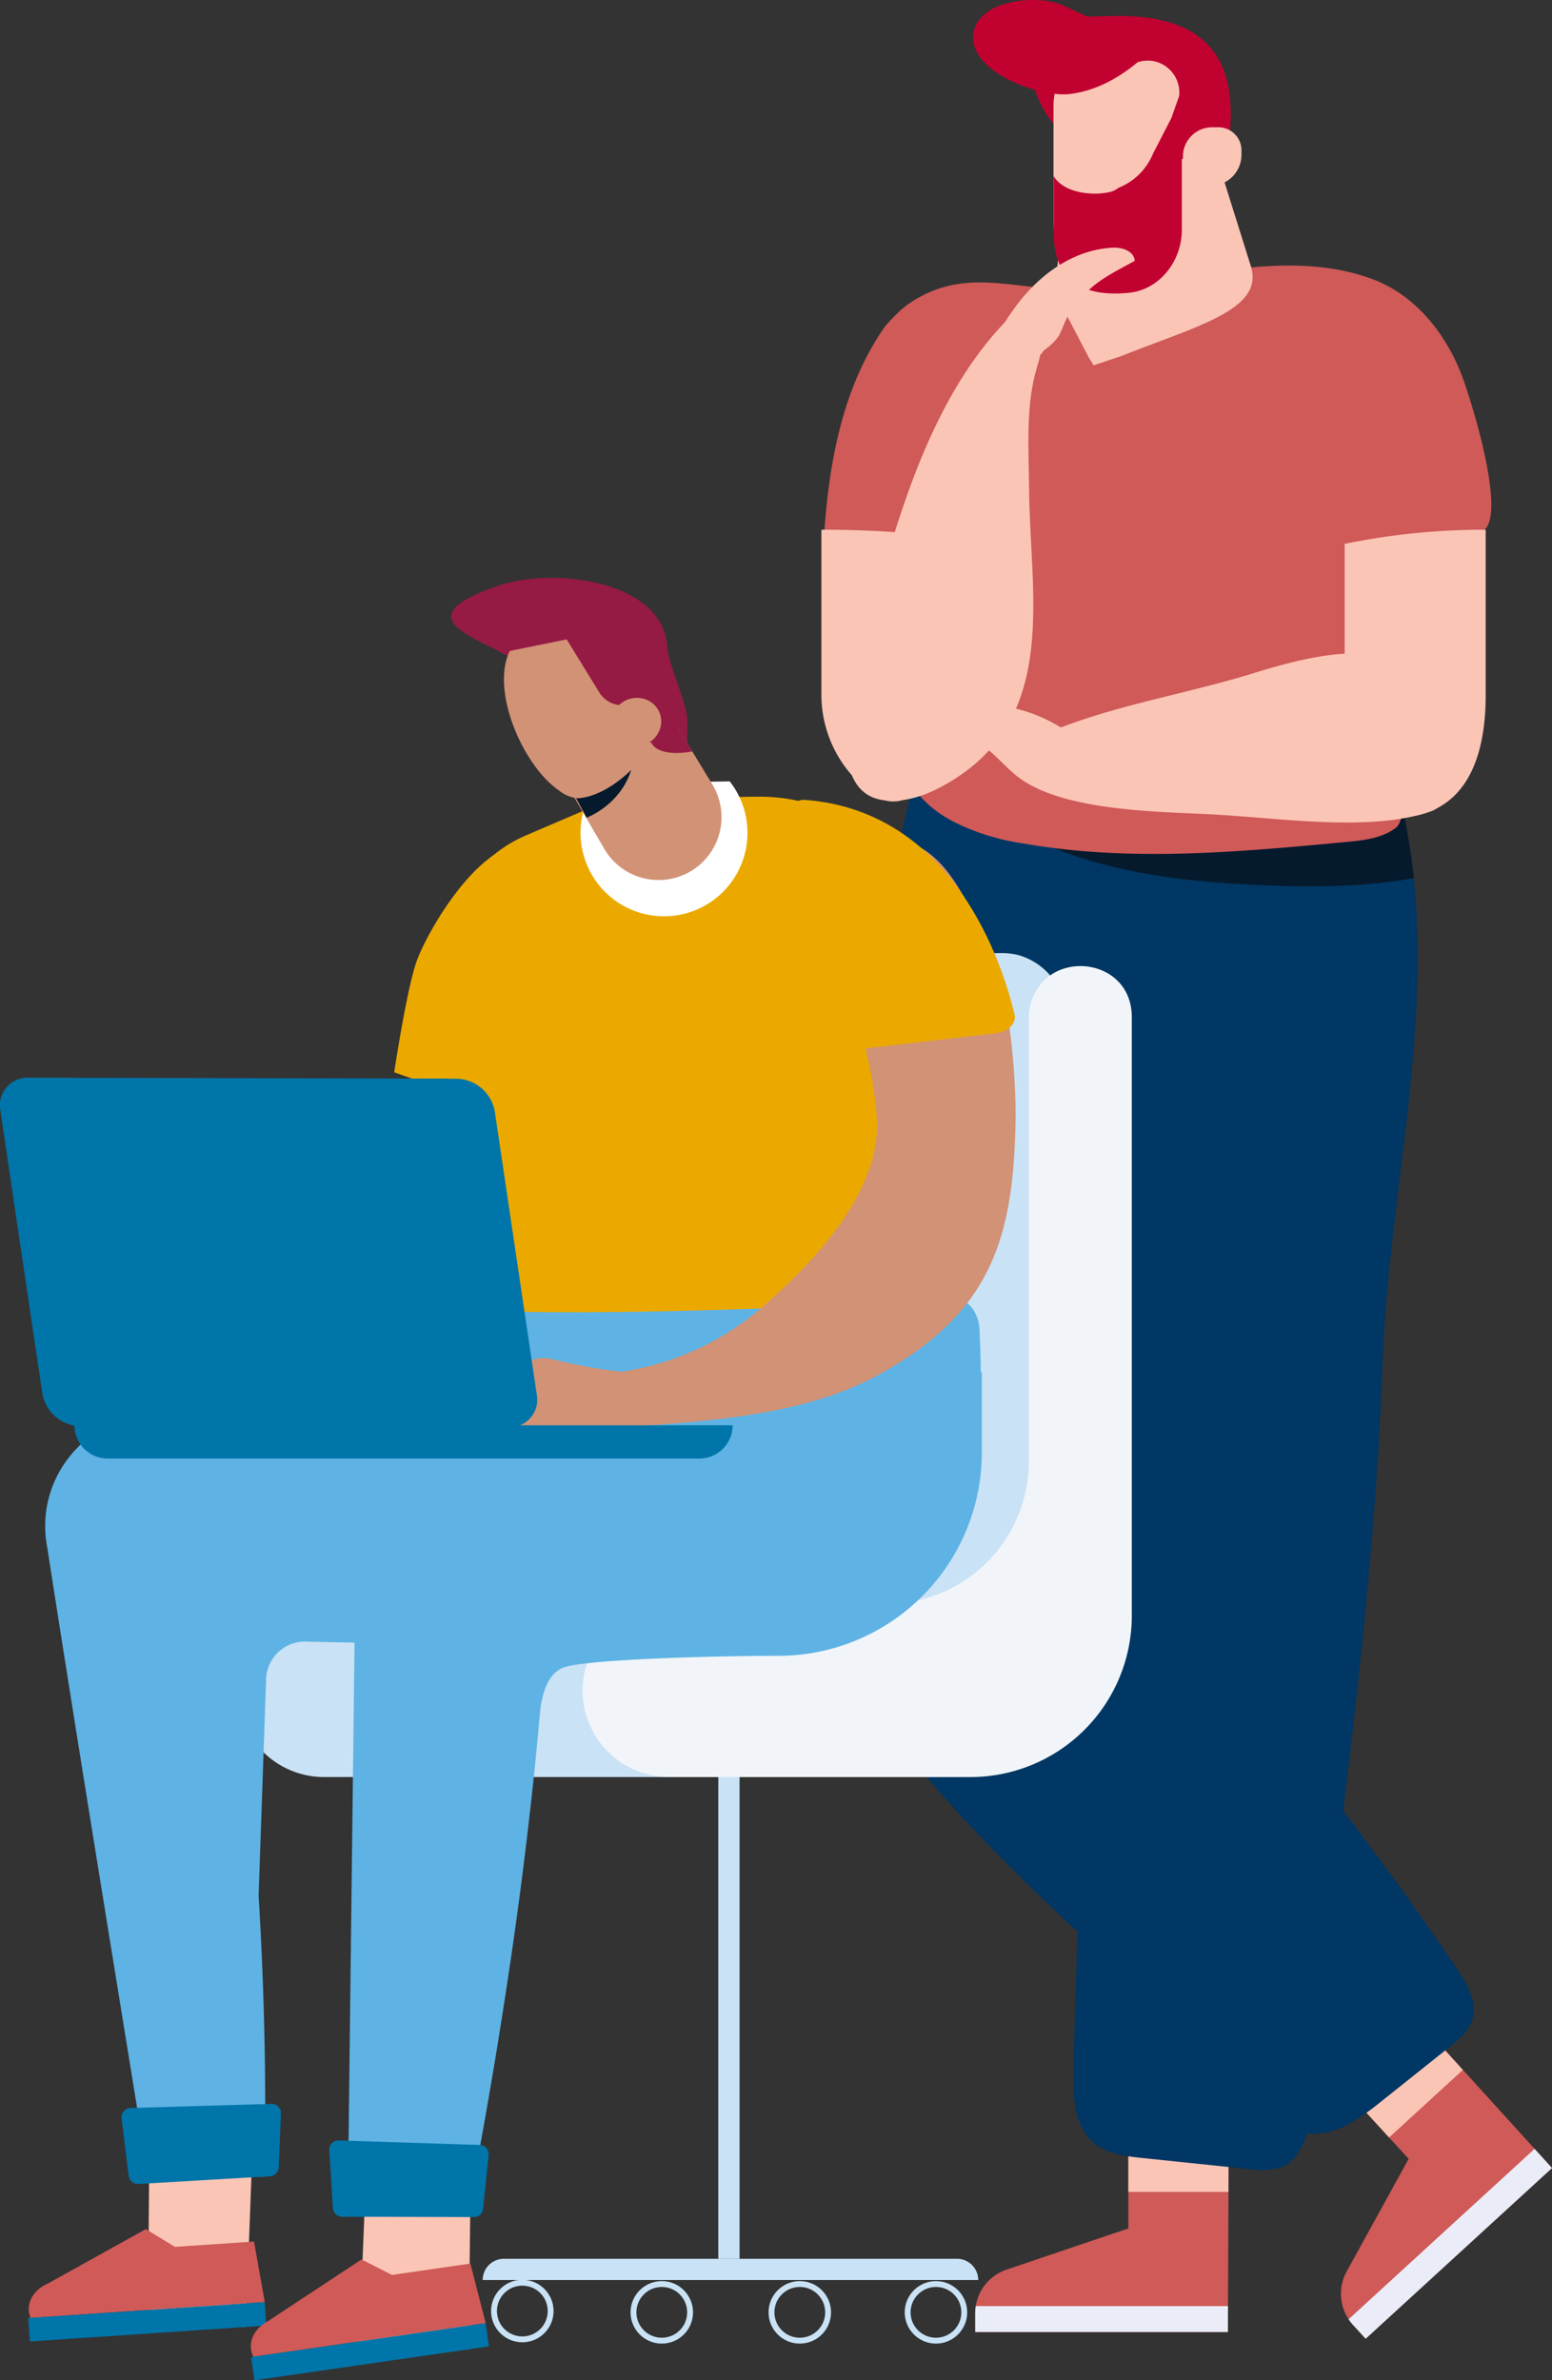 <svg data-name="Group 113" xmlns="http://www.w3.org/2000/svg" width="265.07" height="406.453"><rect width="100%" height="100%" fill="#333333" stroke="none"/><defs><clipPath id="a"><path data-name="Rectangle 59" fill="none" d="M0 0h265.07v406.453H0z"/></clipPath></defs><g data-name="Group 112" clip-path="url(#a)"><path data-name="Path 452" d="m231.094 397.01 2.151 2.349 31.824-29.148-2.97-3.277-23.783-26.2-12.663 11.6 14.936 16.308L230 387.876a7.887 7.887 0 0 0 .331 8.154 7.761 7.761 0 0 0 .763.98" fill="#cf5a58"/><path data-name="Path 453" d="m223.804 350.318 13.442 14.677 12.6-11.539-13.376-14.737Z" fill="#fbc5b6"/><path data-name="Path 454" d="m231.094 397.011 2.151 2.349 31.824-29.148-2.97-3.277-31.767 29.1a7.759 7.759 0 0 0 .763.98" fill="#eaedf7"/><path data-name="Path 455" d="M134.033 242.737c.286-3.43.773-6.856 1.277-10.261 4.444-29.975 16.123-77.834 22.543-107.416 4.454-20.518 5.51-16.024 28.35-20.1a127.09 127.09 0 0 1 8.9-1.276c.675-.073 1.349-.132 2.042-.194a87.525 87.525 0 0 1 9.751-.328c13.339.347 12.76 6.713 18.058 16.537-.5 2.328-1.045 4.647-1.652 6.952-4.489 17.031-10.1 25.555-18.061 39.877-9.629 17.315-12.588 39.658-21.37 57.9-3.541 7.357-5.737 15.174-4.535 23.249 2.135 14.345 23.329 29.027 32.48 39.781a556.048 556.048 0 0 1 36.931 48.568c1.824 2.695 3.706 5.934 2.656 9.015-.654 1.915-2.311 3.282-3.893 4.544l-11.811 9.424c-3.783 3.019-8.32 6.225-13.033 5.118-2.928-.689-5.2-2.926-7.314-5.069-28.049-28.465-77.05-62.247-81.343-105.474a59.574 59.574 0 0 1 .022-10.852" fill="#003764"/><path data-name="Path 456" d="M166.555 395.03v3.184h43.155l.022-4.423.155-35.382h-17.173v22.114l-20.8 7.033a7.886 7.886 0 0 0-5.263 6.236 7.735 7.735 0 0 0-.1 1.239" fill="#cf5a58"/><path data-name="Path 457" d="M192.715 354.384v19.9h17.083l.089-19.9Z" fill="#fbc5b6"/><path data-name="Path 458" d="M166.555 395.03v3.184h43.155l.022-4.423h-43.079a7.735 7.735 0 0 0-.1 1.239" fill="#eaedf7"/><path data-name="Path 459" d="M233.925 134.486c-1.783.35-3.589.587-5.31.751a180.346 180.346 0 0 1-30.586.861 101.908 101.908 0 0 1-6.024-.6 104.7 104.7 0 0 1-17.081-3.529c1.172-8.15 6.658-15.4 13.786-19.575 7.354-4.3 16.25-5.516 24.7-4.456 3.881.493 7.846 1.509 10.864 3.995 4.67 3.836 7.346 15.8 9.65 22.558" fill="#951a44"/><path data-name="Path 460" d="M188.52 163.879a8.742 8.742 0 0 1 .59 3.866c.018 27.661-.827 55.365-1.9 83.081-1.332 34.227-3.016 68.466-3.873 102.638-.109 4.487.06 9.636 3.526 12.5 2.237 1.848 5.313 2.225 8.207 2.529l17.879 1.86a13.675 13.675 0 0 0 5.965-.261c9.824-3.5 9.265-50.811 10.474-60.678 3.125-25.5 5.818-51.067 6.748-76.752.992-27.442 8.189-55.189 5.332-82.709a106.256 106.256 0 0 0-1.69-10.858c-1.955-9.269-25.5-32.06-24.007-31.638-11.076-3.137-15.387.523-23.108 7.059-6.826 5.776-28.695 12.456-31.831 20.341a9.435 9.435 0 0 0-.286.839c-3.113 10.736 16.232 20.487 23.929 24.736 1.58.87 3.258 1.824 4.049 3.447" fill="#003764"/><path data-name="Path 461" d="M160.543 135.696c1 .371 2 .73 2.978 1.143a2.75 2.75 0 0 1 3.307.219c12.208 10.2 29.467 12.991 44.593 13.885 9.423.553 20.05.8 30.044-.99a106.26 106.26 0 0 0-1.69-10.858c-1.955-9.268-25.5-32.059-24.007-31.637-11.076-3.138-15.387.523-23.108 7.058-6.826 5.776-28.695 12.456-31.831 20.341-.109.28-.207.559-.286.839" fill="#061a2d"/><path data-name="Path 462" d="M140.852 89.97c.915-12.061 3.335-24.086 10.083-33.925.085-.126.179-.246.27-.367a36.328 36.328 0 0 1 2.571-2.661c.159-.142.781-.648 1.067-.888.29-.2.79-.542.92-.627 8.6-5.507 16.162-2.474 25.573-2.124.4-.044.806-.08 1.2-.124l-.043.153c.355 0 .71 0 1.057-.01 16.826-.4 34.95-7.685 50.937-1.7 7.736 2.9 13.11 10.121 15.693 17.833 3.513 10.482 6.183 22.795 3.3 24.956-6.888 5.165-10.412 22.111-14.286 29.785-2.44 4.834 2.613 18.654-.937 21.2-2.373 1.7-5.456 2.033-8.382 2.308-18.338 1.725-36.951 3.441-55.083.25a38.818 38.818 0 0 1-12.289-3.89c-9.8-5.469-8.419-12.356-11.394-21.092-2.735-8.031-10.437-14.715-10.174-23.781.123-4.224-.409-1.07-.089-5.294" fill="#cf5a58"/><path data-name="Path 463" d="m182.148 23.296 12.9-9.362a47.092 47.092 0 0 1 7.085-5.147l11.5 36.656c2.332 7.425-9.053 10.16-22.21 15.383l-4.643 1.548-.836-1.35-5.654-10.834Z" fill="#fbc5b6"/><path data-name="Path 464" d="M192.928 29.689c-9.264-2.893-18.256-10.77-16.712-21.635a6.408 6.408 0 0 1 1.339-3.43c1.372-1.531 3.644-1.685 5.678-1.732l6.394-.149c8.924-.207 18.028 1.643 20.149 11.922a27.389 27.389 0 0 1 .236 8.115c-.19 2.058.121 4.166-1.039 5.981-1.606 2.512-4.834 3.315-7.766 3.5a31.729 31.729 0 0 1-5.77-.175 3.688 3.688 0 0 0-2.508-2.4" fill="#c10230"/><path data-name="Path 465" d="M206.088 16.44v14.476a14.627 14.627 0 0 1-.273 2.8 12.147 12.147 0 0 1-.447 1.869c-.016.064-.048.143-.064.207h-.016a15.61 15.61 0 0 1-14.763 10.689h-2.062a8.551 8.551 0 0 1-8.532-8.532V18.022a10.151 10.151 0 0 1 10.114-10.13h7.509a8.565 8.565 0 0 1 8.534 8.548" fill="#fbc5b6"/><path data-name="Path 466" d="M189.611 32.774a3.425 3.425 0 0 0 1.4-.7 10.579 10.579 0 0 0 5.915-5.842l3.15-6.108 1.312-3.734a5.46 5.46 0 0 0-4.464-5.97 5.753 5.753 0 0 0-4.255 1.017L190 13.268c-2.826.942-5.945 1.567-8.041-.134a5.777 5.777 0 0 1-1.831-2.761 3.189 3.189 0 0 1 .219-.487 8.164 8.164 0 0 0 1.005-3.8 12.489 12.489 0 0 0 1.786-1.4l1.5-.57a20.446 20.446 0 0 1 14.65.035l5 1.933 5.5 8.93-2.348 10-5.593 2.156v12.1c0 5.329-3.813 10.238-9.118 10.738-9.995.94-12.765-4.158-12.765-10.3v-9.619c1.733 2.864 6.582 3.41 9.654 2.685" fill="#c10230"/><path data-name="Path 467" d="M202.043 31.733h4.681a5.312 5.312 0 0 0 5.312-5.313v-.745a3.937 3.937 0 0 0-3.936-3.937h-1.086a4.972 4.972 0 0 0-4.972 4.972Z" fill="#fbc5b6"/><path data-name="Path 468" d="M170.361 12.5c-2.685-1.774-4.541-4.129-4.087-6.9.936-5.72 10.91-6.545 15.1-4.753 2.656 1.135 5.225 2.732 8.107 2.9 1.7.1 3.429-.319 5.092.042s3.278 1.98 2.74 3.6a4.016 4.016 0 0 1-1.109 1.515c-3.734 3.636-8.4 6.575-13.58 7.161-2.9.328-8.427-1.017-12.266-3.552" fill="#c10230"/><path data-name="Path 469" d="M166.586 120.313a25.789 25.789 0 0 1 14.593 3.916c10.68-4.093 21.7-5.812 32.822-9.251 7.755-2.4 16.562-4.562 21.784-2.627 1.635.606 2.949 2.109 4.2 3.428 4.375 4.635 7.194 11.086 5.677 16.077-.994 3.27 1.973 5.54-1.274 6.682-10.1 3.551-25.472 1.186-36.934.55-9.3-.516-26.04-.455-33.759-6.552-2.575-2.033-4.577-4.915-7.617-6.151-1.536-.624-3.551-1.077-3.912-2.694-.465-2.077 2.3-3.291 4.424-3.378" fill="#fbc5b6"/><path data-name="Path 470" d="M149.954 96.368c-.075.143-.13.295-.195.437a1.1 1.1 0 0 0 .085-.134c.036-.1.077-.2.109-.3" fill="#fbc5b6"/><path data-name="Path 471" d="M144.784 129.906c-2-10.71 5.552-30.885 7.391-36.956 4.581-15.121 11.642-33.057 25.38-43.16 1.45-1.067 3.776-1.98 4.926-.634 1.027 1.2-.06 2.953-1.263 4.013-2.8 2.473-3.058 6.1-4.091 9.469-2 6.547-1.419 13.953-1.373 20.69.122 17.922 5.159 38.631-13.046 49.906-3.489 2.161-7.587 3.931-11.748 3.418-3.637-.449-5.483-3.026-6.177-6.746" fill="#fbc5b6"/><path data-name="Path 472" d="M253.747 90.456v28.213c0 11.583-3.89 20.972-15.711 20.972h-8.376V92.872a118.1 118.1 0 0 1 24.087-2.416" fill="#fbc5b6"/><path data-name="Path 473" d="M168.385 125.896c.042.388.016.837.051 1.239-.051.194-.085.408-.134.6l-.022.025a4.964 4.964 0 0 0-.511.838 42.606 42.606 0 0 1-1.926 1.9c-.107.1-.363.293-.535.421-.2.139-.392.28-.591.416a40.01 40.01 0 0 1-2.695 1.661c-1.646.931-3.351 1.754-5.078 2.524-.23.1-.669.289-.789.337-.531.212-1.062.422-1.6.627l-.025.009a5.416 5.416 0 0 1-4.941-.535 20.83 20.83 0 0 1-9.3-17.293V90.456a179.555 179.555 0 0 1 29.78 2.416v28.354a6 6 0 0 0-1.687 4.67" fill="#fbc5b6"/><path data-name="Path 474" d="M170.263 59.226a12.185 12.185 0 0 1 2.385-5.721c3.772-5.621 9.8-10.744 17.223-11.2 2.4-.146 3.882.957 3.929 2.242-3.089 1.71-6.549 3.331-8.715 5.916a13.274 13.274 0 0 0-.878 1.182 9.837 9.837 0 0 0-1.89 2.448c-.574 1.068-.911 2.225-1.5 3.283-.02.036-.048.071-.069.107a9.849 9.849 0 0 1-2.141 2.111 2.071 2.071 0 0 0-.679.767 11 11 0 0 1-3.149 1.4c-.868.231-3.137.8-3.979.327-.918-.515-.6-1.959-.533-2.869" fill="#fbc5b6"/><path data-name="Path 475" d="m77.209 365.697 4.829-73.414a27.329 27.329 0 0 1 25.932-25.5l25.539-1.251a19.775 19.775 0 0 0 18.493-16.247l3-16.669" fill="none" stroke="#fff"/><path data-name="Path 476" d="M40.569 288.385a14.788 14.788 0 0 0 14.8 15.061h108.036a18.7 18.7 0 0 0 18.674-18.4V173.711a11.254 11.254 0 0 0-8.135-10.623 12.579 12.579 0 0 0-3.5-.336h-48.38c-6.226 0-12.734 4.733-12.734 10.959v100.157H55.854c-8.146 0-15.133 6.371-15.284 14.517" fill="#c9e2f5"/><path data-name="Path 477" d="M124.498 380.345Z" fill="#c9e2f5"/><path data-name="Rectangle 58" fill="#c9e2f5" d="M122.683 299.663h3.627v86.043h-3.627z"/><path data-name="Path 478" d="M82.441 389.333a3.627 3.627 0 0 1 3.627-3.627h77.38a3.627 3.627 0 0 1 3.627 3.627Z" fill="#c9e2f5"/><circle data-name="Ellipse 5" cx="4.836" cy="4.836" r="4.836" transform="translate(155.018 390.017)" fill="none" stroke="#c9e2f5"/><circle data-name="Ellipse 6" cx="4.836" cy="4.836" r="4.836" transform="translate(131.764 390.017)" fill="none" stroke="#c9e2f5"/><circle data-name="Ellipse 7" cx="4.836" cy="4.836" r="4.836" transform="translate(108.193 390.017)" fill="none" stroke="#c9e2f5"/><circle data-name="Ellipse 8" cx="4.836" cy="4.836" r="4.836" transform="translate(84.374 389.794)" fill="none" stroke="#c9e2f5"/><path data-name="Path 479" d="M99.504 288.386a14.789 14.789 0 0 0 14.8 15.061h51.52a27.563 27.563 0 0 0 27.48-27.479V173.712c0-.307-.013-.613-.038-.913-.79-9.511-14.449-10.736-17.179-1.592a8.745 8.745 0 0 0-.37 2.5v75.843a24.314 24.314 0 0 1-24.313 24.318h-36.615c-8.146 0-15.133 6.371-15.284 14.517" fill="#f1f5f9"/><path data-name="Path 480" d="m43.283 362.454-1.3 34.885-16.72-.067.408-51.722Z" fill="#fbc5b6"/><path data-name="Path 481" d="m24.908 380.641-16.746 9.3c-2.357 1.022-3.931 3.327-2.959 5.86l40.019-2.697-1.839-10.341-13.5.91Z" fill="#cf5a58"/><path data-name="Path 482" d="m4.835 395.827.269 4 40.368-2.718-.249-4Z" fill="#0075a9"/><path data-name="Path 483" d="m44.167 323.678 1.286-37.067a6.647 6.647 0 0 1 7.187-6.281l72.787 1.47-4.638-23.843-90.07-16.835c-13.9-1.5-25.131 9.947-22.656 23.1 5.817 37.329 11.4 71.3 16.37 101.989l1.391-.725q.47 2.811.927 5.629l18.482.577c.1-8.58.106-17.182-.114-25.807q-.272-11.075-.953-22.2" fill="#5eb3e4"/><path data-name="Path 484" d="m20.766 361.74 1.215 9.813a1.577 1.577 0 0 0 1.659 1.382l22.469-1.318a1.58 1.58 0 0 0 1.486-1.513l.393-9.2a1.579 1.579 0 0 0-1.625-1.645l-24.076.7a1.58 1.58 0 0 0-1.521 1.773" fill="#0075a9"/><path data-name="Path 485" d="m80.45 366.148-.409 35.018-18.8 1.37 2.12-52.035Z" fill="#fbc5b6"/><path data-name="Path 486" d="m61.744 385.818-15.988 10.55c-2.272 1.2-3.666 3.616-2.5 6.068l39.7-5.738-2.622-10.17-13.39 1.935Z" fill="#cf5a58"/><path data-name="Path 487" d="m42.888 402.489.573 3.964 40.043-5.788-.554-3.968Z" fill="#0075a9"/><path data-name="Path 488" d="m147.911 230.774-3.242 10.38-15.222-3.38a7.1 7.1 0 0 0-8.326 4.843l-1.653 5.373H79.03l.539.483q-1.967.126-3.964.306l-1.444.1a15.167 15.167 0 0 0-1.729.238 14.866 14.866 0 0 0-11.715 17.459L59.43 374.174l20.841 1.653c1.705-9.1 3.348-18.222 4.826-27.389s2.848-18.364 4.033-27.622 2.235-18.553 3.057-27.931c0-.036.006-.073.009-.108.329-3.813 1.5-7.315 4.375-8.139 4.692-1.345 26-1.891 36.365-1.891a34.754 34.754 0 0 0 34.754-34.754v-13.647Z" fill="#5eb3e4"/><path data-name="Path 489" d="m56.242 367.174.61 9.868a1.579 1.579 0 0 0 1.572 1.482l22.507.061a1.578 1.578 0 0 0 1.575-1.415l.956-9.155a1.578 1.578 0 0 0-1.52-1.742l-24.073-.776a1.58 1.58 0 0 0-1.627 1.676" fill="#0075a9"/><path data-name="Path 490" d="M92.973 157.312a152.993 152.993 0 0 1 1.376 28.549 96.909 96.909 0 0 1-1.748 14.556 59.47 59.47 0 0 1-2.058 7.466 43.288 43.288 0 0 1-3.42 7.348 66 66 0 0 1-9.608 12.621 75.412 75.412 0 0 1-12.307 10.4 66.928 66.928 0 0 1-14.919 7.721 45.186 45.186 0 0 1-17.561 2.756 3.916 3.916 0 0 1-3.939-3.965 4 4 0 0 1 3.857-3.427l.1-.008a36.877 36.877 0 0 0 13.1-3.668 57.169 57.169 0 0 0 11.614-7.377 67.426 67.426 0 0 0 16.965-20.311 33.053 33.053 0 0 0 2.252-5.57c.573-1.913-17 28.934-16.658 26.841.661-4.2 14.47-47.841 14.632-52.264.209-4.423 4.776-2.53 4.628-7.014-.057-4.462-.31-9.049-.55-13.394l-.01-.173c-.19-3.442 2.858-6.365 6.807-6.532 3.754-.157 6.974 2.256 7.448 5.448" fill="#ef9e80"/><path data-name="Path 491" d="M90.675 144.001a8.056 8.056 0 0 1 4.847 2.6c5.727 5.744 6.481 20.337 6.475 27.492-.007 10.02-7.63 14.573-18.507 13.696-4.329-.348-16.163-4.694-16.163-4.694s2.184-14.541 3.9-19.151c1.94-5.206 10.92-20.82 19.45-19.943" fill="#eba900"/><path data-name="Path 492" d="M162.324 212.727c.03 7.2-.236 14.808-.9 22.728a5.071 5.071 0 0 1-.068.519c-.511 2.759-3.2 4.927-6.6 5.24l-58.652 5.506c-.285.019-.56.039-.845.039a8.52 8.52 0 0 1-5.132-1.668 5.783 5.783 0 0 1-2.4-4.818c0-.019.01-.206.02-.55.058-2 .2-9.3-.531-20.147a298.6 298.6 0 0 0-9.156-55.9 16.176 16.176 0 0 1-.54-4.121c0-7.017 4.671-13.621 12.385-16.939l11.079-4.74.835-.363h.01l.961-.412a8.759 8.759 0 0 1 3.318-.7l14.975-.236.688-.009 7.429-.118h.491c12.334 0 23.022 7.184 25.524 17.232a253.937 253.937 0 0 1 7.114 59.449" fill="#eba900"/><path data-name="Path 493" d="m123.858 133.439-22 1.536h-.01a13.629 13.629 0 1 0 22.006-1.536m.784-.013-.784.013-17.107.268a10.043 10.043 0 0 0-3.79.8l-1.1.471h-.01l-.953.414a14.254 14.254 0 1 0 23.743-1.963" fill="#fff"/><path data-name="Path 494" d="M167.462 243.384c-.015.447-.24.78-.56.824-3.36.5-7.5.85-12.123 1.086-23.995 1.223-61.085-.688-70.576-1.222.2-1.991.839-9.27.911-20.129 25.124.6 56.65-.9 72.234-1.773 2.285-.126 4.223-.242 5.752-.337 2.153-.133 4.069 2.263 4.2 5.255.368 8.036.227 14.227.159 16.294" fill="#5eb3e4"/><path data-name="Path 495" d="M168.969 161.849c-5.954-12.448-10.083-22.624-26.257-17.373-3.7 1.2-5.589 4.793-4.209 8.021l.093.219c1.736 4.056 3.55 8.434 5.025 12.723a129.551 129.551 0 0 1 4.034 12.942 71.889 71.889 0 0 1 2.121 12.716c.635 11.913-9.89 23.581-19.045 31.626a47.058 47.058 0 0 1-24.7 11.517 93.809 93.809 0 0 1-11.81-2.169 5.874 5.874 0 0 0-2.474-.071c-4.65.735-9.559 8.918-8.3 12.887.778 2.461 4.7.69 9.048.138 18.754-2.384 41.11-1.2 57.667-10.328 19.264-10.623 22.9-23.485 23.28-43.123.124-6.338-.766-21.972-4.473-29.724" fill="#d29275"/><path data-name="Path 496" d="M137.608 136.595c-6.043-.482-2.39 14.4-1.8 21.877s3.912 21.491 3.912 21.491l30.358-3.53c2.118-.246 3.559-1.677 3.2-3.2-2.056-8.627-10.323-34.618-35.67-36.638" fill="#eba900"/><path data-name="Path 497" d="m91.676 238.138-7.165-48.33a6.753 6.753 0 0 0-6.417-5.6l-3.069-.007a6.792 6.792 0 0 1 5.837 5.571l7.165 48.329a4.7 4.7 0 0 1-4.76 5.579h-.162a.257.257 0 0 0 0 .03l3.811.009a4.705 4.705 0 0 0 4.76-5.579" fill="#0075a9"/><path data-name="Path 498" d="m89.445 238.114-7.165-48.327a6.792 6.792 0 0 0-5.838-5.572 5.44 5.44 0 0 0-.578-.031l-71.042-.156a4.705 4.705 0 0 0-4.76 5.579l7.165 48.327a6.752 6.752 0 0 0 6.417 5.6l3.069.007 67.973.149a4.7 4.7 0 0 0 4.76-5.579" fill="#0075a9"/><path data-name="Path 499" d="M119.454 249.057H18.383a5.674 5.674 0 0 1-5.674-5.674h112.42a5.674 5.674 0 0 1-5.674 5.674" fill="#0075a9"/><path data-name="Path 500" d="m113.998 110.72-.02-.3c-.85-11.424-19.546-13.6-28.791-10.438-17.551 6.011-2.065 9.073 3.79 13.439 5.192 3.87 10.558 16.205 17.59 17.5 3.022.558 8.119 4.161 9.989 1.323.936-1.417.835-7.823.83-9.411-.007-2.521-3.229-9.6-3.387-12.114" fill="#951a44"/><path data-name="Path 501" d="m88.395 119.588 14.658 25.089a10.744 10.744 0 1 0 18.6-10.747l-12.164-19.988Z" fill="#d29275"/><path data-name="Path 502" d="m106.895 123.754.63 1.479a8.664 8.664 0 0 1 .675 3.081c.18 4.462-2.943 9.128-8 11.32l-5.705-10.506Z" fill="#061a2d"/><path data-name="Path 503" d="m103.865 106.543 2.923.586a9.33 9.33 0 0 0-.28-1.111Z" fill="#fbc5b6"/><path data-name="Path 504" d="m112.441 124.02-5.653-16.888-19.718 4.026-.107.232c-3.1 6.752 2.384 19.423 8.526 23.6a5.951 5.951 0 0 0 3.189 1.321c5.687-.363 11.592-6.7 12.914-9.886.364-.073.681-.12.967-.15.114-.217.236-.431.371-.639a6.48 6.48 0 0 1-.49-1.619" fill="#d29275"/><path data-name="Path 505" d="m95.111 106.463 7.133 11.588a4.629 4.629 0 0 0 6.255 1.817l5-1.235-7.189-16.355-7.416 2.216Z" fill="#951a44"/><path data-name="Path 506" d="M118.238 128.31c-3.237.6-5.919.2-6.863-1.252l-3.618-5.509 4.8-2.568Z" fill="#951a44"/><path data-name="Path 507" d="M109.998 126.577a4.411 4.411 0 0 0 5.465-2.625 4.008 4.008 0 0 0-2.543-5.243 4.408 4.408 0 0 0-5.464 2.625 4.008 4.008 0 0 0 2.542 5.243" fill="#951a44"/><path data-name="Path 508" d="M106.444 126.909a4.393 4.393 0 0 0 6.44-3.086 4.018 4.018 0 0 0-1.991-4.115 4.391 4.391 0 0 0-6.439 3.086 4.018 4.018 0 0 0 1.99 4.115" fill="#d29275"/></g></svg>